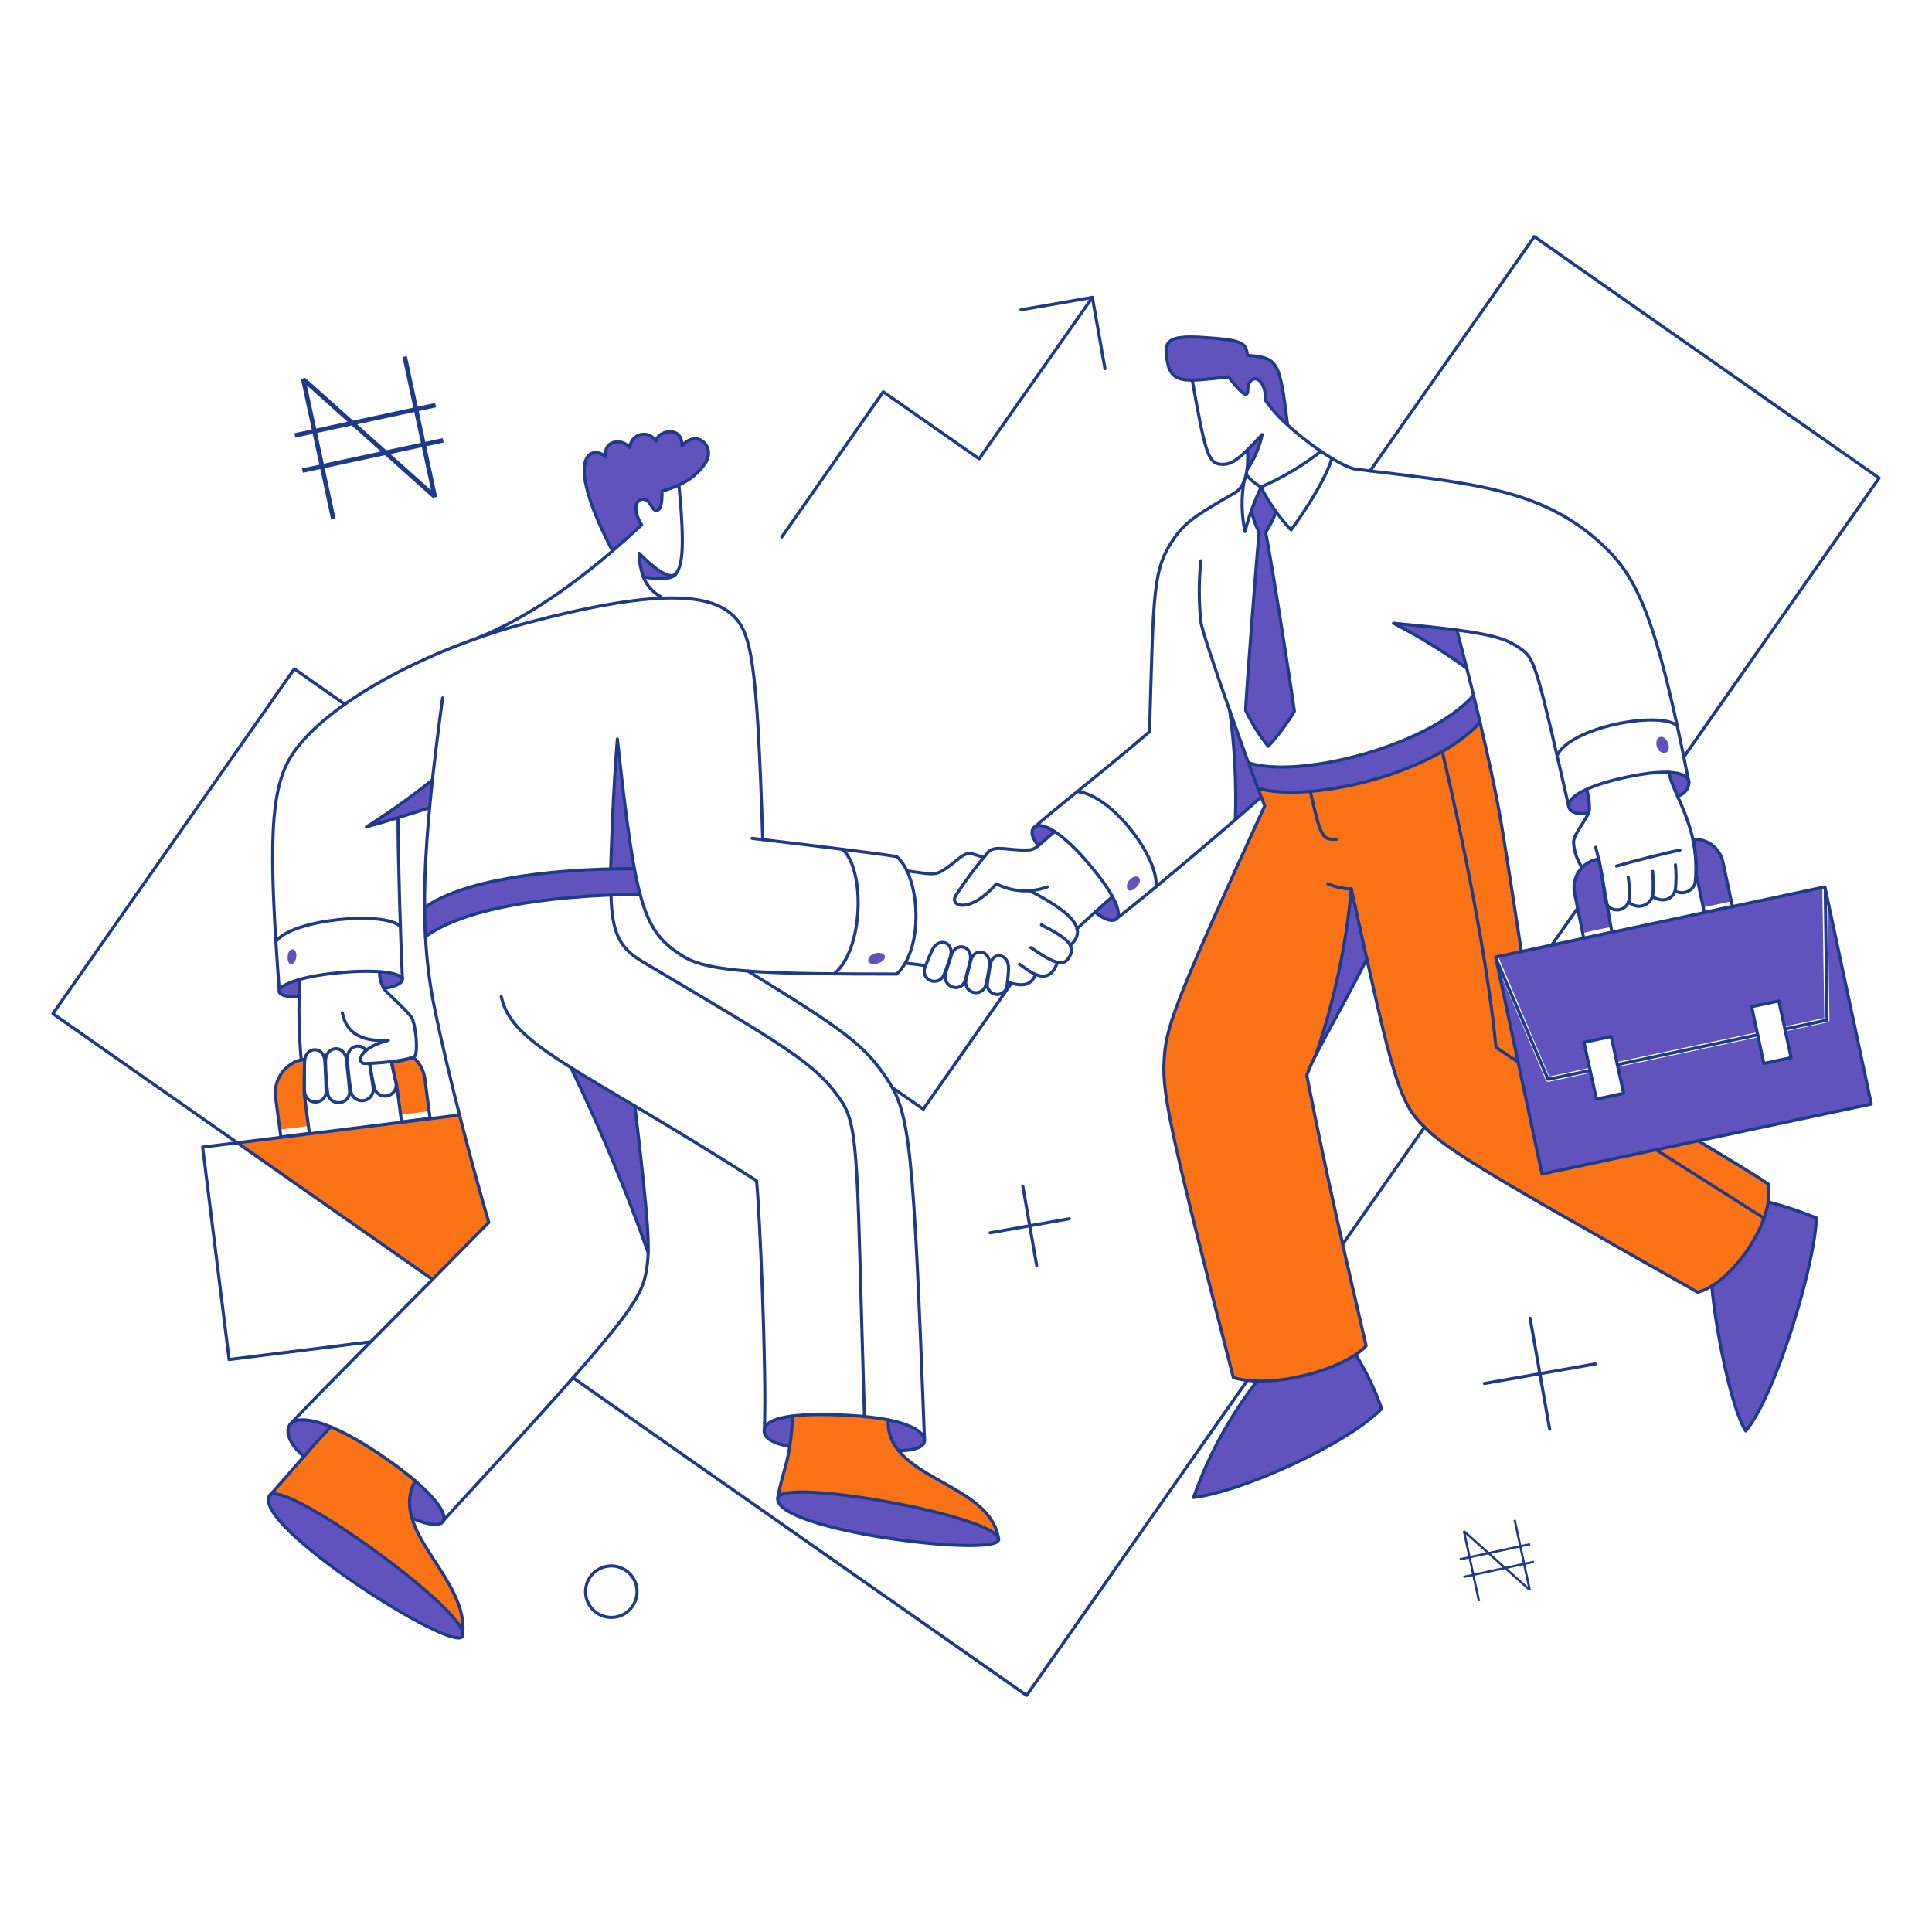 <svg width="477" height="477" viewBox="0 0 477 477" fill="none" xmlns="http://www.w3.org/2000/svg">
<path d="M101.702 374.757C101.203 373.259 101.014 371.675 101.145 370.102C101.277 368.529 101.727 366.998 102.468 365.604C96.185 360.234 89.191 355.758 81.682 352.303C76.224 358.013 69.423 366.224 66.803 368.986C71.312 366.01 112.658 395.633 114.281 403.028C115.048 392.838 104.559 383.713 101.702 374.757Z" fill="#F97316"/>
<path d="M221.818 358.119C220.02 356.001 219.1 353.274 219.247 350.5C211.457 349.208 203.536 348.889 195.666 349.55C195.565 352.071 195.328 354.585 194.954 357.08C194.098 362.538 192.88 364.7 192.024 369.795C193.331 364.88 244.101 373.988 246.445 379.669C244.632 368.76 228.265 366.055 221.818 358.119Z" fill="#F97316"/>
<path d="M436.618 292.381C433.958 290.482 427.601 286.609 419.295 281.65L380.614 289.811L369.256 236.291L375.614 234.938C370.616 201.423 369.653 196.167 365.424 178.307C353.117 191.435 323.356 198.17 310.551 194.584C310.888 195.595 311.137 196.245 312.265 198.957C291.382 244.542 288.142 252.883 287.511 260.368C286.799 269.148 287.736 275.022 304.509 340.174C314.714 343.022 331.769 338.224 337.334 332.329C332.645 312.084 327.865 291.93 322.68 265.553C323.318 263.792 324.073 262.076 324.934 260.413C329.481 247.166 332.417 233.421 333.682 219.473C342.054 257.418 344.515 270.349 350.274 276.78C356.091 283.228 362.851 287.331 419.124 319.021C427.563 316.835 438.076 301.745 436.618 292.381Z" fill="#F97316"/>
<path d="M113.469 275.247C86.098 278.624 81.907 279.108 58.597 282.146L106.751 315.862C108.83 313.76 118.581 303.893 120.638 301.75C119.547 298.302 115.204 282.181 113.469 275.247Z" fill="#F97316"/>
<path d="M75.099 269.972L75.189 261.495C73.016 261.814 71.052 262.966 69.713 264.709C68.375 266.451 67.768 268.646 68.02 270.829L69.148 278.897L76.181 277.995L75.099 269.972Z" fill="#F97316"/>
<path d="M104.896 266.32C104.636 264.268 103.621 262.387 102.048 261.044C100.301 261.661 98.483 262.055 96.638 262.216C97.019 263.878 97.141 264.466 97.539 266.455C97.909 266.825 97.798 266.744 98.937 275.235L105.971 274.333L104.896 266.32Z" fill="#F97316"/>
<path d="M436.573 296.799C434.691 305.226 429.7 312.632 422.596 317.54C423.308 326.738 427.24 347.704 430.983 353.34C438.339 344.548 447.936 312.896 448.432 300.767C444.584 299.149 440.62 297.822 436.573 296.799Z" fill="#6153BD"/>
<path d="M334.764 334.494C327.383 338.861 318.946 341.123 310.371 341.031C303.614 349.679 298.328 359.38 294.725 369.746C306.353 368.438 332.509 356.715 341.166 347.833C339.51 343.172 337.364 338.701 334.764 334.494Z" fill="#6153BD"/>
<path d="M111.899 404.214C101.856 401.768 62.655 375.885 66.488 369.257C69.94 365.113 108.885 393.106 113.752 401.851C114.863 403.863 114.303 404.803 111.899 404.214Z" fill="#6153BD"/>
<path d="M224.311 371.822C210.12 368.872 194.054 367.152 192.211 369.539C188.262 374.646 216.679 379.506 223.096 380.339C233.704 381.73 243.535 382.09 245.992 380.84C251.049 378.274 230.208 373.054 224.311 371.822Z" fill="#6153BD"/>
<path d="M228.265 355.595C228.174 353.972 226.01 351.898 219.292 350.545C219.123 353.323 220.045 356.057 221.862 358.165C226.416 358.165 228.355 356.948 228.265 355.595Z" fill="#6153BD"/>
<path d="M188.723 353.07C188.542 355.008 190.842 356.361 194.99 357.128C195.351 354.603 195.576 352.123 195.702 349.598C190.932 350.184 188.903 351.458 188.723 353.07Z" fill="#6153BD"/>
<path d="M81.683 352.258C79.744 354.242 77.411 356.902 75.055 359.562C71.538 356.677 70.308 353.43 71.583 351.717L71.853 351.402C73.161 350.184 76.362 350.049 81.683 352.258Z" fill="#6153BD"/>
<path d="M102.523 365.604C108.114 370.384 110.24 373.91 109.511 375.434C108.887 376.744 106.175 376.696 101.711 374.757C101.192 373.261 100.996 371.671 101.136 370.094C101.276 368.516 101.748 366.986 102.523 365.604Z" fill="#6153BD"/>
<path d="M311.353 196.793C308.406 188.549 311.049 196.627 303.553 175.421C304.78 184.353 305.247 193.373 304.951 202.384C307.665 200.085 309.875 198.101 311.353 196.793Z" fill="#6153BD"/>
<path d="M363.798 171.679C352.752 184.256 320.608 192.42 308.159 188.317C309.016 190.661 309.82 192.825 310.504 194.629C323.584 198.291 353.278 191.212 365.376 178.307C364.838 176.053 364.342 173.798 363.798 171.679Z" fill="#6153BD"/>
<path d="M333.682 219.473C332.418 233.421 329.481 247.166 324.935 260.413C327.279 255.769 331.202 249.096 337.512 236.832L333.682 219.473Z" fill="#6153BD"/>
<path d="M414.164 196.568C413.271 194.682 412.547 192.72 412 190.706C414.729 190.822 416.182 191.494 416.746 192.367C417.783 193.957 416.158 195.92 414.164 196.568Z" fill="#6153BD"/>
<path d="M391.71 194.9C388.464 196.387 387.201 197.875 387.246 198.958C387.382 200.355 389.095 201.257 392.206 200.716C392.932 199.266 392.007 196.497 391.71 194.9Z" fill="#6153BD"/>
<path d="M359.697 155.492C355.775 154.951 350.725 154.41 344.097 153.779C350.376 157.023 356.404 160.731 362.132 164.871C361.188 161.173 360.329 157.927 359.697 155.492Z" fill="#6153BD"/>
<path d="M311.59 107.293C310.738 110.328 309.46 113.228 307.794 115.904C307.884 114.642 307.884 113.057 308.019 111.08C309.018 110.043 310.19 108.781 311.59 107.293Z" fill="#6153BD"/>
<path d="M307.981 87.724C307.711 84.568 306.674 83.927 297.566 83.351C287.917 82.674 287.195 84.253 288.187 89.393C288.864 92.864 290.667 93.856 294.319 93.856C296.574 93.856 299.54 93.451 303.292 93.045C306.178 96.697 308.071 98.591 308.071 96.381C308.071 92.188 312.445 92.278 312.535 98.992C314.158 100.653 315.962 102.644 317.901 104.583C315.917 88.626 315.511 88.401 307.981 87.724Z" fill="#6153BD"/>
<path d="M312.4 131.46C313.473 129.866 314.365 128.157 315.06 126.365C313.708 124.426 312.49 122.397 311.263 120.278C310.452 122.177 309.602 124.111 308.874 126.005C309.227 127.894 309.866 129.718 310.772 131.415C310.231 136.51 307.436 172.987 307.436 175.376C308.956 178.54 310.832 181.52 313.027 184.259C315.472 181.596 317.647 178.696 319.519 175.602C318.622 168.839 313.121 133.895 312.4 131.46Z" fill="#6153BD"/>
<path d="M255.543 204.053C256.357 203.471 258.023 203.737 260.413 205.315C258.384 207.028 257.212 208.065 256.355 208.787C254.506 206.487 254.464 204.824 255.543 204.053Z" fill="#6153BD"/>
<path d="M274.706 221.367C276.104 223.977 276.367 225.695 275.878 226.552C275.844 226.645 275.781 226.724 275.698 226.777C274.886 227.634 272.767 227.183 270.422 225.154C272.091 223.666 274.706 221.367 274.706 221.367Z" fill="#6153BD"/>
<path d="M74.017 241.837C73.924 243.248 73.879 244.661 73.882 246.075C70.591 246.21 69.036 245.626 68.968 244.767C68.904 243.958 70.546 242.784 74.017 241.837Z" fill="#6153BD"/>
<path d="M99.357 241.746C99.492 242.558 98.32 243.55 94.758 244.091C94.015 242.839 93.654 241.397 93.721 239.943C97.328 240.161 99.222 240.935 99.357 241.746Z" fill="#6153BD"/>
<path d="M152.471 182.41C151.437 195.061 151.069 208.459 150.81 214.558C130.207 215.054 112.805 218.255 104.825 224.117C104.87 226.552 104.915 228.941 105.05 231.236C117.046 222.546 143.216 221.051 158.074 220.776C155.647 211.782 153.796 194.638 152.471 182.41Z" fill="#6153BD"/>
<path d="M106.751 192.555C106.488 194.835 106.262 197.12 106.075 199.408C103.911 200.12 101.07 201.029 98.275 201.888C95.344 202.788 92.458 203.602 90.475 204.188C96.093 200.588 101.526 196.705 106.751 192.555Z" fill="#6153BD"/>
<path d="M167.125 141.335C166.983 141.562 166.817 141.774 166.629 141.966C165.523 143.117 161.997 142.96 158.841 142.464C158.165 140.581 157.796 138.601 157.747 136.6C161.624 140.478 165.592 143.544 167.125 141.335Z" fill="#6153BD"/>
<path d="M168.297 110.043C168.568 105.084 162.391 106.076 161.89 108.871C161.519 108.219 160.944 107.708 160.254 107.414C159.564 107.12 158.796 107.061 158.069 107.245C157.342 107.429 156.695 107.847 156.228 108.434C155.761 109.021 155.499 109.744 155.483 110.494C153.274 107.884 148.765 108.833 149.531 112.794C146.42 109.773 138.439 111.576 151.192 135.969C153.65 133.88 156.055 131.73 158.406 129.522C154.799 123.885 158.948 121.216 160.796 124.877C161.788 126.816 163.644 126.636 163.407 121.18C164.865 120.804 166.284 120.291 167.645 119.647C170.333 118.458 172.619 116.516 174.228 114.056C176.594 110.269 172.04 105.76 168.297 110.043Z" fill="#6153BD"/>
<path d="M156.755 273.128C159.505 296.078 160.181 304.51 160.046 309.289C154.542 293.734 148.172 278.499 140.967 263.655C145.302 266.365 150.532 269.431 156.755 273.128Z" fill="#6153BD"/>
<path d="M418.763 215.685L420.515 224.024L427.458 222.536L425.384 212.842C425.021 211.169 424.072 209.681 422.707 208.648C421.343 207.614 419.653 207.103 417.945 207.206C418.569 209.987 418.842 212.835 418.763 215.685Z" fill="#6153BD"/>
<path d="M394.732 212.078L394.281 212.169C393.359 212.358 392.485 212.728 391.708 213.257C390.93 213.787 390.266 214.465 389.753 215.254C389.242 216.043 388.892 216.926 388.725 217.852C388.558 218.777 388.577 219.727 388.78 220.645L390.764 230.339L397.707 228.851C397.627 228.464 394.997 212.871 394.732 212.078Z" fill="#6153BD"/>
<path d="M418.763 215.685L420.788 225.284L427.731 223.796L425.384 212.842C425.021 211.169 424.072 209.681 422.707 208.648C421.343 207.614 419.653 207.103 417.945 207.206C418.569 209.987 418.842 212.835 418.763 215.685Z" stroke="#1E3A8A" stroke-width="0.769" stroke-linejoin="round"/>
<path d="M394.732 212.078L394.281 212.169C393.359 212.358 392.485 212.728 391.708 213.257C390.93 213.787 390.266 214.465 389.753 215.254C389.242 216.043 388.892 216.926 388.725 217.852C388.558 218.777 388.577 219.727 388.78 220.645L391.011 231.654L397.954 230.166C397.874 229.779 394.997 212.871 394.732 212.078Z" stroke="#1E3A8A" stroke-width="0.769" stroke-linejoin="round"/>
<path d="M71.808 234.487C73.566 233.678 73.566 237.553 72.123 238.004C70.68 238.455 70.723 234.985 71.808 234.487Z" fill="#6153BD"/>
<path d="M214.513 236.471C215.429 234.72 219.15 234.933 218.391 236.651C217.631 238.37 213.402 238.6 214.513 236.471Z" fill="#6153BD"/>
<path d="M278.268 219.247C278.629 221.096 281.946 218.536 281.379 216.993C280.812 215.451 277.862 217.173 278.268 219.247Z" fill="#6153BD"/>
<path d="M410.152 181.914C411.91 181.893 412.999 185.927 410.828 185.882C408.657 185.837 408.258 181.935 410.152 181.914Z" fill="#6153BD"/>
<path d="M451.227 222.126L451.678 251.789C451.682 251.936 451.635 252.079 451.544 252.195C451.454 252.31 451.325 252.39 451.182 252.421L440.812 254.63L442.209 261.123L435.491 262.565L434.093 256.073L399.465 263.429L400.863 269.922L394.145 271.365L392.75 264.877L382.379 267.086C382.238 267.104 382.095 267.079 381.968 267.015C381.841 266.951 381.736 266.85 381.667 266.725L370.039 239.435L380.718 289.844L462.013 272.575L451.227 222.126Z" fill="#6153BD"/>
<path d="M449.919 219.112L369.887 236.155L382.512 265.779L392.432 263.659L391.079 257.347L397.797 255.904L399.15 262.217L433.778 254.867L432.47 248.555L439.188 247.112L440.541 253.424L450.415 251.35L449.919 219.112Z" fill="#6153BD"/>
<path d="M380.718 289.844L369.268 236.284L450.551 218.97L462.013 272.575L380.718 289.844Z" stroke="#1E3A8A" stroke-width="0.769" stroke-linecap="round" stroke-linejoin="round"/>
<path d="M383.127 233.298L389.499 224.252" stroke="#1E3A8A" stroke-width="0.769" stroke-linecap="round" stroke-linejoin="round"/>
<path d="M415.742 186.874L463.942 118.024L378.815 58.417L338.28 116.265" stroke="#1E3A8A" stroke-width="0.769" stroke-linecap="round" stroke-linejoin="round"/>
<path d="M331.517 307.169L351.717 278.268" stroke="#1E3A8A" stroke-width="0.769" stroke-linecap="round" stroke-linejoin="round"/>
<path d="M141.47 340.174L253.469 418.583L307.936 340.851" stroke="#1E3A8A" stroke-width="0.769" stroke-linecap="round" stroke-linejoin="round"/>
<path d="M85.154 173.888L72.665 165.141L13.058 250.268L106.752 315.872" stroke="#1E3A8A" stroke-width="0.769" stroke-linecap="round" stroke-linejoin="round"/>
<path d="M249.727 242.738L227.949 273.849L220.329 268.529" stroke="#1E3A8A" stroke-width="0.769" stroke-linecap="round" stroke-linejoin="round"/>
<path d="M193.006 132.587L218.075 96.742L241.746 113.289L269.701 73.431" stroke="#1E3A8A" stroke-width="0.769" stroke-linecap="round" stroke-linejoin="round"/>
<path d="M252.071 76.497L269.701 73.431L272.812 91.016" stroke="#1E3A8A" stroke-width="0.769" stroke-linecap="round" stroke-linejoin="round"/>
<path d="M244.452 304.374L264.02 300.902" stroke="#1E3A8A" stroke-width="0.769" stroke-linecap="round" stroke-linejoin="round"/>
<path d="M252.522 292.832L255.949 312.445" stroke="#1E3A8A" stroke-width="0.769" stroke-linecap="round" stroke-linejoin="round"/>
<path d="M366.506 341.572L393.875 336.747" stroke="#1E3A8A" stroke-width="0.769" stroke-linecap="round" stroke-linejoin="round"/>
<path d="M377.778 325.476L382.603 352.889" stroke="#1E3A8A" stroke-width="0.769" stroke-linecap="round" stroke-linejoin="round"/>
<path d="M150.803 399.33C151.648 399.347 152.488 399.194 153.273 398.882C154.059 398.57 154.774 398.105 155.377 397.513C155.981 396.921 156.46 396.215 156.787 395.435C157.115 394.656 157.283 393.819 157.283 392.974C157.283 392.129 157.115 391.292 156.787 390.513C156.46 389.733 155.981 389.027 155.377 388.435C154.774 387.844 154.059 387.378 153.273 387.066C152.488 386.754 151.648 386.601 150.803 386.618C149.138 386.65 147.553 387.334 146.387 388.522C145.221 389.711 144.568 391.309 144.568 392.974C144.568 394.639 145.221 396.237 146.387 397.426C147.553 398.614 149.138 399.298 150.803 399.33Z" stroke="#1E3A8A" stroke-width="0.769" stroke-linecap="round" stroke-linejoin="round"/>
<path d="M91.557 331.287L56.568 335.661L50.03 283.216L113.515 275.283" stroke="#1E3A8A" stroke-width="0.769" stroke-linecap="round" stroke-linejoin="round"/>
<path d="M167.626 119.73C170.353 118.55 172.673 116.592 174.294 114.101C176.593 110.304 172.13 105.76 168.342 110.088C168.613 105.084 162.481 106.121 161.935 108.916C161.56 108.27 160.985 107.763 160.296 107.473C159.607 107.183 158.843 107.125 158.119 107.309C157.394 107.492 156.749 107.907 156.282 108.49C155.814 109.073 155.55 109.792 155.528 110.539C153.318 107.929 148.809 108.878 149.576 112.839C146.465 109.818 138.484 111.621 151.237 136.014" stroke="#1E3A8A" stroke-width="0.769" stroke-linecap="round" stroke-linejoin="round"/>
<path d="M158.841 142.464C158.178 140.579 157.823 138.598 157.792 136.6C161.351 140.195 165.051 143.131 166.795 141.781" stroke="#1E3A8A" stroke-width="0.769" stroke-linecap="round" stroke-linejoin="round"/>
<path d="M109.277 172.31C104.362 208.561 103.258 229.126 107.248 248.69C110.881 266.505 117.347 290.577 120.684 301.804C105.174 317.63 74.784 347.975 71.583 351.762" stroke="#1E3A8A" stroke-width="0.769" stroke-linecap="round" stroke-linejoin="round"/>
<path d="M75.054 359.607C71.537 356.722 70.327 353.482 71.583 351.762C73.353 349.337 80.289 349.994 93.856 359.118C105.855 367.187 110.551 373.281 109.502 375.493C108.878 376.803 106.165 376.755 101.702 374.816" stroke="#1E3A8A" stroke-width="0.769" stroke-linecap="round" stroke-linejoin="round"/>
<path d="M194.945 357.128C190.796 356.361 188.476 355.006 188.677 353.07C188.964 350.317 194.719 348.604 209.824 349.463C224.062 350.272 228.096 353.338 228.265 355.595C228.365 356.947 226.416 358.165 221.817 358.165" stroke="#1E3A8A" stroke-width="0.769" stroke-linecap="round" stroke-linejoin="round"/>
<path d="M109.457 375.426C156.574 324.206 158.627 320.912 159.766 312.483C160.386 307.927 160.217 302.203 156.745 273.076" stroke="#1E3A8A" stroke-width="0.769" stroke-linecap="round" stroke-linejoin="round"/>
<path d="M66.533 369.301C69.421 364.342 117.483 399.06 114.146 404.065C111.54 407.987 62.252 376.653 66.533 369.301Z" stroke="#1E3A8A" stroke-width="0.769" stroke-linecap="round" stroke-linejoin="round"/>
<path d="M192.014 369.933C192.453 364.522 247.335 374.532 246.526 380.168C245.892 384.587 191.366 377.911 192.014 369.933Z" stroke="#1E3A8A" stroke-width="0.769" stroke-linecap="round" stroke-linejoin="round"/>
<path d="M81.682 352.258C76.858 357.263 69.147 366.497 66.532 369.256" stroke="#1E3A8A" stroke-width="0.769" stroke-linecap="round" stroke-linejoin="round"/>
<path d="M102.523 365.604C95.624 378.094 116.32 389.952 114.151 404.065" stroke="#1E3A8A" stroke-width="0.769" stroke-linecap="round" stroke-linejoin="round"/>
<path d="M192.014 369.933C193.186 362.854 195.08 361.456 195.711 349.598" stroke="#1E3A8A" stroke-width="0.769" stroke-linecap="round" stroke-linejoin="round"/>
<path d="M219.292 350.545C218.58 365.379 244.767 365.875 246.571 380.168" stroke="#1E3A8A" stroke-width="0.769" stroke-linecap="round" stroke-linejoin="round"/>
<path d="M188.722 353.07C189.309 338.191 187.505 298.062 186.784 291.524C143.228 263.614 126.455 258.384 123.75 246.075" stroke="#1E3A8A" stroke-width="0.769" stroke-linecap="round" stroke-linejoin="round"/>
<path d="M228.265 355.595C225.514 283.273 224.705 274.889 219.022 266.41C213.471 258.116 208.877 254.597 184.664 239.762" stroke="#1E3A8A" stroke-width="0.769" stroke-linecap="round" stroke-linejoin="round"/>
<path d="M68.967 244.767C66.262 208.652 66.535 194.598 72.304 186.055C80.609 173.793 104.722 160.488 130.107 153.781C161.985 145.347 174.925 146.522 180.741 151.752C185.488 156.038 186.911 162.759 188.316 207.294C197.04 208.326 217.31 210.771 221.411 211.494C227.228 216.589 228.22 234.039 221.411 240.486C189.579 240.486 175.056 240.133 168.658 236.113C158.776 229.902 156.935 223.984 152.426 182.458C151.391 195.085 150.985 208.426 150.765 214.542" stroke="#1E3A8A" stroke-width="0.769" stroke-linecap="round" stroke-linejoin="round"/>
<path d="M185.701 206.983L188.312 207.292" stroke="#1E3A8A" stroke-width="0.769" stroke-linecap="round" stroke-linejoin="round"/>
<path d="M73.837 246.075C70.546 246.165 69.008 245.624 68.922 244.767C68.782 243.369 73.476 241.148 83.531 240.168C93.811 239.164 99.087 240.349 99.312 241.701C99.447 242.513 98.275 243.505 94.713 244.046" stroke="#1E3A8A" stroke-width="0.769" stroke-linecap="round" stroke-linejoin="round"/>
<path d="M106.082 199.408C100.917 201.103 95.716 202.686 90.482 204.154C96.117 200.596 101.551 196.727 106.758 192.567" stroke="#1E3A8A" stroke-width="0.769" stroke-linecap="round" stroke-linejoin="round"/>
<path d="M99.357 241.746C98.906 232.278 98.275 212.123 98.275 201.879" stroke="#1E3A8A" stroke-width="0.769" stroke-linecap="round" stroke-linejoin="round"/>
<path d="M68.113 232.503C72.036 226.867 95.031 224.883 98.818 228.706" stroke="#1E3A8A" stroke-width="0.769" stroke-linecap="round" stroke-linejoin="round"/>
<path d="M208.02 209.688C213.701 214.874 213.16 234.577 205.946 240.439" stroke="#1E3A8A" stroke-width="0.769" stroke-linecap="round" stroke-linejoin="round"/>
<path d="M105.038 231.241C114.324 224.525 133.79 221.098 158.036 220.78" stroke="#1E3A8A" stroke-width="0.769" stroke-linecap="round" stroke-linejoin="round"/>
<path d="M104.813 224.117C113.51 217.71 133.527 214.47 156.633 214.468" stroke="#1E3A8A" stroke-width="0.769" stroke-linecap="round" stroke-linejoin="round"/>
<path d="M93.721 239.898C93.647 241.526 94.124 243.13 95.074 244.452C95.786 245.354 100.532 249.585 101.566 251.125C102.705 252.831 103.28 260.007 102.378 260.774C101.206 261.768 93.315 262.577 90.159 262.577C87.905 262.577 88.446 258.745 95.885 256.851C89.715 257.212 85.56 255.408 84.523 250.043" stroke="#1E3A8A" stroke-width="0.769" stroke-linecap="round" stroke-linejoin="round"/>
<path d="M74.017 241.836C73.656 248.464 73.777 255.11 74.378 261.72" stroke="#1E3A8A" stroke-width="0.769" stroke-linecap="round" stroke-linejoin="round"/>
<path d="M80.375 262.307C80.137 258.204 85.026 257.663 85.515 261.595C85.88 264.525 86.061 266.6 86.281 268.951C86.431 269.663 86.291 270.404 85.894 271.013C85.497 271.622 84.874 272.048 84.162 272.198C83.451 272.347 82.709 272.208 82.1 271.81C81.491 271.413 81.065 270.79 80.916 270.078C80.603 267.499 80.422 264.905 80.375 262.307Z" stroke="#1E3A8A" stroke-width="0.769" stroke-linecap="round" stroke-linejoin="round"/>
<path d="M96.651 262.126C97.057 264.025 97.385 265.551 97.734 267.221C97.859 267.726 97.838 268.256 97.674 268.749C97.509 269.242 97.208 269.679 96.805 270.007C96.402 270.335 95.914 270.542 95.397 270.604C94.881 270.665 94.358 270.579 93.889 270.354C93.26 270.056 92.768 269.53 92.513 268.883C91.987 266.806 91.595 264.697 91.341 262.57" stroke="#1E3A8A" stroke-width="0.769" stroke-linecap="round" stroke-linejoin="round"/>
<path d="M75.19 262.307C75.19 258.339 79.936 258.068 80.194 261.901C80.384 264.748 80.432 266.77 80.51 269.02C80.563 269.366 80.548 269.72 80.465 270.06C80.381 270.401 80.232 270.721 80.024 271.004C79.817 271.287 79.556 271.526 79.257 271.707C78.957 271.889 78.624 272.01 78.278 272.064C77.932 272.117 77.578 272.101 77.238 272.018C76.897 271.935 76.577 271.785 76.294 271.578C76.012 271.371 75.772 271.11 75.591 270.81C75.409 270.51 75.288 270.178 75.235 269.832C75.012 267.943 75.19 265.914 75.19 262.307Z" stroke="#1E3A8A" stroke-width="0.769" stroke-linecap="round" stroke-linejoin="round"/>
<path d="M91.241 262.577C91.602 264.741 91.834 266.455 92.098 268.348C92.257 269.057 92.135 269.8 91.757 270.42C91.378 271.04 90.773 271.488 90.07 271.669C89.367 271.851 88.62 271.752 87.989 271.393C87.358 271.034 86.891 270.443 86.687 269.746C86.255 267.133 85.954 264.499 85.785 261.856C85.42 258.339 88.852 257.257 90.385 259.331" stroke="#1E3A8A" stroke-width="0.769" stroke-linecap="round" stroke-linejoin="round"/>
<path d="M244.271 238.5C244.803 234.755 240.6 233.671 239.672 237.192C239.305 238.588 238.818 240.484 238.5 241.939C238.335 242.58 238.427 243.261 238.758 243.835C239.089 244.41 239.632 244.831 240.27 245.009C240.909 245.188 241.592 245.108 242.173 244.786C242.753 244.465 243.183 243.928 243.37 243.291C243.752 241.711 244.053 240.111 244.271 238.5Z" stroke="#1E3A8A" stroke-width="0.769" stroke-linecap="round" stroke-linejoin="round"/>
<path d="M239.492 237.373C240.462 233.647 236.049 232.273 234.893 235.795C234.411 237.247 233.946 238.705 233.495 240.168C232.439 243.711 237.242 245.265 238.229 242.152C238.773 240.439 239.198 238.5 239.492 237.373Z" stroke="#1E3A8A" stroke-width="0.769" stroke-linecap="round" stroke-linejoin="round"/>
<path d="M234.622 236.291C235.759 232.717 231.836 231.2 230.204 234.487C229.755 235.391 229.065 237.007 228.445 238.635C228.146 239.233 228.097 239.925 228.308 240.559C228.52 241.194 228.974 241.718 229.572 242.017C230.17 242.316 230.862 242.365 231.497 242.154C232.131 241.942 232.655 241.488 232.954 240.89C233.438 239.848 234.25 237.458 234.622 236.291Z" stroke="#1E3A8A" stroke-width="0.769" stroke-linecap="round" stroke-linejoin="round"/>
<path d="M249.006 239.176C249.127 235.524 245.161 234.667 244.497 238.139C244.221 239.582 243.809 242.411 243.73 243.189C243.762 243.768 243.997 244.317 244.393 244.74C244.789 245.164 245.321 245.434 245.897 245.504C246.472 245.574 247.054 245.439 247.54 245.123C248.026 244.807 248.385 244.33 248.555 243.775C248.792 242.252 248.941 240.716 249.006 239.176Z" stroke="#1E3A8A" stroke-width="0.769" stroke-linecap="round" stroke-linejoin="round"/>
<path d="M213.431 349.778C211.532 288.503 212.213 278.493 207.75 271.865C201.435 262.487 193.851 258.315 158.603 237.418C152.83 233.996 151.119 230.159 150.848 221.044" stroke="#1E3A8A" stroke-width="0.769" stroke-linecap="round" stroke-linejoin="round"/>
<path d="M140.966 263.614C148.149 278.482 154.518 293.73 160.046 309.289" stroke="#1E3A8A" stroke-width="0.769" stroke-linecap="round" stroke-linejoin="round"/>
<path d="M294.364 93.811C297.475 111.609 298.377 114.279 301.173 114.597C303.923 114.91 305.636 113.785 311.633 107.293C310.962 110.411 309.685 113.367 307.874 115.992" stroke="#1E3A8A" stroke-width="0.769" stroke-linecap="round" stroke-linejoin="round"/>
<path d="M307.981 87.724C307.666 84.613 306.629 83.982 297.611 83.351C287.962 82.674 287.241 84.253 288.233 89.393C289.27 95.029 293.418 94.127 303.292 93.045C306.178 96.697 308.071 98.636 308.071 96.381C308.071 92.188 312.445 92.278 312.535 98.992C314.091 101.169 315.892 103.16 317.903 104.924C315.917 88.944 315.516 88.401 307.981 87.724Z" stroke="#1E3A8A" stroke-width="0.769" stroke-linecap="round" stroke-linejoin="round"/>
<path d="M307.986 111.092C308.292 115.126 307.787 120.015 304.87 121.676C296.349 126.591 292.927 128.577 290.036 132.678C284.5 140.53 284.851 145.753 283.814 180.652C273.354 189.669 260.321 199.814 255.544 204.098" stroke="#1E3A8A" stroke-width="0.769" stroke-linecap="round" stroke-linejoin="round"/>
<path d="M256.355 208.787C254.456 206.487 254.456 204.831 255.543 204.097C257.041 203.077 261.353 204.733 267.943 212.258C275.014 220.327 276.811 224.966 275.878 226.597C275.237 227.719 272.947 227.408 270.42 225.199" stroke="#1E3A8A" stroke-width="0.769" stroke-linecap="round" stroke-linejoin="round"/>
<path d="M392.251 200.716C389.14 201.257 387.41 200.357 387.292 198.957C387.135 197.111 390.723 194.242 401.134 191.969C412.816 189.42 416.758 191.019 417.005 193.051C416.992 193.871 416.704 194.663 416.188 195.3C415.672 195.938 414.957 196.384 414.157 196.568" stroke="#1E3A8A" stroke-width="0.769" stroke-linecap="round" stroke-linejoin="round"/>
<path d="M387.291 199.003C379.762 166.133 378.986 162.761 375.884 160.497C371.636 157.398 368.67 156.169 344.052 153.869C350.331 157.113 356.359 160.821 362.087 164.961" stroke="#1E3A8A" stroke-width="0.769" stroke-linecap="round" stroke-linejoin="round"/>
<path d="M419.259 281.65C427.565 286.655 433.958 290.487 436.618 292.381C438.196 302.348 426.609 317.45 419.124 319.028C362.854 287.331 356.095 283.223 350.274 276.787C344.733 270.65 342.789 260.691 333.636 219.525C331.639 219.407 329.675 218.965 327.82 218.217" stroke="#1E3A8A" stroke-width="0.769" stroke-linecap="round" stroke-linejoin="round"/>
<path d="M359.698 155.537C362.222 165.186 368.037 187.64 370.744 203.827C372.23 212.709 374.036 224.71 375.614 234.938" stroke="#1E3A8A" stroke-width="0.769" stroke-linecap="round" stroke-linejoin="round"/>
<path d="M296.484 138.449C295.964 143.455 295.964 148.502 296.484 153.508C296.856 156.94 309.514 192.427 312.264 198.958C291.381 244.452 288.109 252.883 287.511 260.323C286.799 269.103 287.736 274.977 304.509 340.129C314.744 343.15 332.464 337.74 337.289 332.284C332.599 312.039 327.82 291.84 322.635 265.508C324.393 260.458 328.451 254.281 337.469 236.794" stroke="#1E3A8A" stroke-width="0.769" stroke-linecap="round" stroke-linejoin="round"/>
<path d="M436.573 296.754C440.627 297.805 444.604 299.13 448.477 300.722C447.981 312.851 438.377 344.503 431.027 353.295C427.285 347.659 423.362 326.693 422.641 317.495" stroke="#1E3A8A" stroke-width="0.769" stroke-linecap="round" stroke-linejoin="round"/>
<path d="M334.719 334.448C337.32 338.658 339.467 343.132 341.126 347.794C332.469 356.677 306.318 368.4 294.685 369.707C298.335 359.374 303.617 349.693 310.331 341.031" stroke="#1E3A8A" stroke-width="0.769" stroke-linecap="round" stroke-linejoin="round"/>
<path d="M275.831 226.675C285.439 219.226 305.214 202.313 311.408 196.748" stroke="#1E3A8A" stroke-width="0.769" stroke-linecap="round" stroke-linejoin="round"/>
<path d="M265.914 195.44C274.345 196.117 286.249 211.762 285.392 218.977" stroke="#1E3A8A" stroke-width="0.769" stroke-linecap="round" stroke-linejoin="round"/>
<path d="M384.444 186.513C387.629 179.605 409.468 175.419 414.086 179.156" stroke="#1E3A8A" stroke-width="0.769" stroke-linecap="round" stroke-linejoin="round"/>
<path d="M307.665 117.122C308.657 118.415 309.917 119.478 311.363 120.233C316.647 117.942 321.616 114.984 326.149 111.431" stroke="#1E3A8A" stroke-width="0.769" stroke-linecap="round" stroke-linejoin="round"/>
<path d="M328.857 113.154C326.959 119.376 320.336 128.755 318.757 130.829C315.806 127.693 313.313 124.155 311.353 120.321C309.663 123.815 308.333 127.473 307.386 131.237C306.514 127.126 306.437 122.887 307.16 118.748" stroke="#1E3A8A" stroke-width="0.769" stroke-linecap="round" stroke-linejoin="round"/>
<path d="M308.98 126.016C309.341 127.905 309.979 129.728 310.879 131.427C310.338 136.477 307.542 172.956 307.542 175.388C309.047 178.56 310.923 181.542 313.133 184.27C315.556 181.599 317.716 178.7 319.581 175.614C318.679 168.85 313.173 133.907 312.462 131.474C313.499 129.868 314.374 128.161 315.072 126.379" stroke="#1E3A8A" stroke-width="0.769" stroke-linecap="round" stroke-linejoin="round"/>
<path d="M308.207 188.316C320.561 192.42 352.709 184.259 363.801 171.679" stroke="#1E3A8A" stroke-width="0.769" stroke-linecap="round" stroke-linejoin="round"/>
<path d="M310.551 194.629C323.582 198.326 353.881 191.069 365.424 178.352" stroke="#1E3A8A" stroke-width="0.769" stroke-linecap="round" stroke-linejoin="round"/>
<path d="M305.006 202.384C305.305 193.373 304.837 184.353 303.608 175.421" stroke="#1E3A8A" stroke-width="0.769" stroke-linecap="round" stroke-linejoin="round"/>
<path d="M333.636 219.427C332.372 233.376 329.435 247.121 324.889 260.368" stroke="#1E3A8A" stroke-width="0.769" stroke-linecap="round" stroke-linejoin="round"/>
<path d="M323.491 195.395C326.102 206.397 326.242 207.434 330.074 207.209" stroke="#1E3A8A" stroke-width="0.769" stroke-linecap="round" stroke-linejoin="round"/>
<path d="M408.844 283.859C421.018 291.569 432.02 298.513 435.537 300.767" stroke="#1E3A8A" stroke-width="0.769" stroke-linecap="round" stroke-linejoin="round"/>
<path d="M356.09 185.521C361.411 208.065 367.453 238.455 369.346 258.564C371.132 259.793 372.936 260.996 374.757 262.171" stroke="#1E3A8A" stroke-width="0.769" stroke-linecap="round" stroke-linejoin="round"/>
<path d="M260.413 205.315C256.039 208.967 255.723 209.786 253.83 209.869C249.366 210.066 245.59 208.616 244.046 210.32C241.148 213.682 238.482 217.238 236.065 220.961C234.119 223.808 239.447 225.785 245.984 218.21C247.911 219.209 250.026 219.793 252.192 219.925C254.358 220.057 256.528 219.734 258.562 218.977" stroke="#1E3A8A" stroke-width="0.769" stroke-linecap="round" stroke-linejoin="round"/>
<path d="M223.937 215.006C229.573 215.818 230.74 216.081 232.368 215.141C236.234 212.913 237.826 210.158 240.033 210.813C240.937 211.076 241.837 211.354 242.783 211.67" stroke="#1E3A8A" stroke-width="0.769" stroke-linecap="round" stroke-linejoin="round"/>
<path d="M274.661 221.366C272.677 223.125 267.898 227.363 265.88 229.347" stroke="#1E3A8A" stroke-width="0.769" stroke-linecap="round" stroke-linejoin="round"/>
<path d="M254.236 219.924C265.959 225.965 268.168 229.843 264.245 233.405" stroke="#1E3A8A" stroke-width="0.769" stroke-linecap="round" stroke-linejoin="round"/>
<path d="M257.121 228.355C263.84 231.782 265.902 233.713 263.749 236.661C262.527 238.322 260.864 238.374 254.506 233.955" stroke="#1E3A8A" stroke-width="0.769" stroke-linecap="round" stroke-linejoin="round"/>
<path d="M223.576 237.788C225.334 237.968 227.453 238.239 228.581 238.419" stroke="#1E3A8A" stroke-width="0.769" stroke-linecap="round" stroke-linejoin="round"/>
<path d="M251.711 238.049C253.875 239.492 258.79 244.181 261.089 237.553" stroke="#1E3A8A" stroke-width="0.769" stroke-linecap="round" stroke-linejoin="round"/>
<path d="M248.735 242.513C250.719 243.009 254.326 244.271 255.634 240.614" stroke="#1E3A8A" stroke-width="0.769" stroke-linecap="round" stroke-linejoin="round"/>
<path d="M412 190.661C413.127 195.576 416.191 199.318 418.17 207.985C418.801 211.359 418.908 214.812 418.486 218.22C418.212 218.912 417.723 219.498 417.09 219.891C416.458 220.284 415.716 220.464 414.974 220.403C414.481 220.362 414.003 220.217 413.571 219.978" stroke="#1E3A8A" stroke-width="0.769" stroke-linecap="round" stroke-linejoin="round"/>
<path d="M413.668 213.521C413.849 215.486 413.849 217.463 413.668 219.427C413.443 221.504 410.958 223.307 407.973 221.326" stroke="#1E3A8A" stroke-width="0.769" stroke-linecap="round" stroke-linejoin="round"/>
<path d="M408.032 215.144C408.175 216.929 408.206 218.72 408.123 220.51C408.076 221.187 407.832 221.836 407.421 222.376C407.011 222.917 406.451 223.326 405.812 223.552C405.172 223.779 404.48 223.814 403.82 223.653C403.161 223.492 402.563 223.142 402.1 222.645" stroke="#1E3A8A" stroke-width="0.769" stroke-linecap="round" stroke-linejoin="round"/>
<path d="M401.99 216.542C402.266 218.286 402.356 220.054 402.261 221.817C402.214 222.583 401.879 223.303 401.322 223.831C400.765 224.359 400.028 224.656 399.261 224.661C398.494 224.667 397.753 224.381 397.188 223.862C396.624 223.342 396.277 222.627 396.219 221.862C395.837 217.582 395.083 213.342 393.965 209.192" stroke="#1E3A8A" stroke-width="0.769" stroke-linecap="round" stroke-linejoin="round"/>
<path d="M391.711 194.9C392.223 196.518 392.463 198.208 392.423 199.904C392.242 201.843 388.5 205.766 388.5 207.93C388.619 210.137 389.335 212.27 390.574 214.1" stroke="#1E3A8A" stroke-width="0.769" stroke-linecap="round" stroke-linejoin="round"/>
<path d="M399.105 213.837C402.036 212.935 411.73 210.455 414.751 209.914" stroke="#1E3A8A" stroke-width="0.769" stroke-linecap="round" stroke-linejoin="round"/>
<path d="M163.202 147.374C161.224 146.29 159.683 144.554 158.84 142.461C161.992 142.955 165.549 143.133 166.629 141.963C168.527 139.982 169.109 135.297 167.626 119.727C166.277 120.358 164.871 120.859 163.428 121.222C163.653 126.681 161.8 126.861 160.817 124.92C158.961 121.272 154.82 123.928 158.428 129.564C149.097 138.242 134.085 151.116 117.71 157.578" stroke="#1E3A8A" stroke-width="0.769" stroke-linecap="round" stroke-linejoin="round"/>
<path d="M416.955 193.051C408.887 151.975 404.141 142.371 395.448 134.346C380.709 120.684 363.798 119.371 334.847 115.859C331.603 115.437 323.672 110.211 317.896 104.927" stroke="#1E3A8A" stroke-width="0.769" stroke-linecap="round" stroke-linejoin="round"/>
<path d="M399.309 262.843L433.937 255.493" stroke="#1E3A8A" stroke-width="0.769" stroke-linecap="round" stroke-linejoin="round"/>
<path d="M397.797 255.904L391.079 257.347L394.145 271.365L400.863 269.922L397.797 255.904Z" stroke="#1E3A8A" stroke-width="0.769" stroke-linecap="round" stroke-linejoin="round"/>
<path d="M439.189 247.112L432.47 248.555L435.491 262.565L442.21 261.122L439.189 247.112Z" stroke="#1E3A8A" stroke-width="0.769" stroke-linecap="round" stroke-linejoin="round"/>
<path d="M440.681 254.079L451.075 251.858L450.648 219.427" stroke="#1E3A8A" stroke-width="0.769" stroke-linecap="round" stroke-linejoin="round"/>
<path d="M392.572 264.314L382.215 266.474L369.36 236.723" stroke="#1E3A8A" stroke-width="0.769" stroke-linecap="round" stroke-linejoin="round"/>
<path d="M75.099 269.971L75.189 261.495C73.016 261.813 71.051 262.966 69.713 264.708C68.375 266.451 67.768 268.646 68.02 270.828L69.349 280.729L76.385 279.827L75.099 269.971Z" stroke="#1E3A8A" stroke-width="0.769" stroke-linejoin="round"/>
<path d="M104.896 266.32C104.637 264.268 103.621 262.387 102.048 261.044C100.301 261.661 98.483 262.055 96.638 262.217C97.02 263.878 97.141 264.466 97.54 266.455C97.91 266.825 98.002 268.517 99.141 277.008L106.175 276.106L104.896 266.32Z" stroke="#1E3A8A" stroke-width="0.769" stroke-linejoin="round"/>
<path d="M107.435 99.488L107.668 100.574L72.918 108.044L72.684 106.958L107.435 99.488ZM109.302 108.176L109.536 109.262L74.785 116.732L74.552 115.646L109.302 108.176ZM100.458 87.923L107.928 122.673L106.837 122.907L75.957 95.32L75.821 95.349L82.853 128.063L81.763 128.297L74.293 93.547L75.383 93.313L106.263 120.9L106.4 120.871L99.367 88.157L100.458 87.923Z" fill="#1E3A8A"/>
<path d="M377.724 380.98L377.841 381.523L360.459 385.26L360.343 384.716L377.724 380.98ZM378.658 385.325L378.775 385.869L361.394 389.605L361.277 389.062L378.658 385.325ZM374.234 375.195L377.97 392.576L377.425 392.694L361.979 378.895L361.911 378.91L365.429 395.272L364.883 395.39L361.147 378.008L361.692 377.891L377.138 391.69L377.206 391.675L373.689 375.312L374.234 375.195Z" fill="#1E3A8A"/>
</svg>
